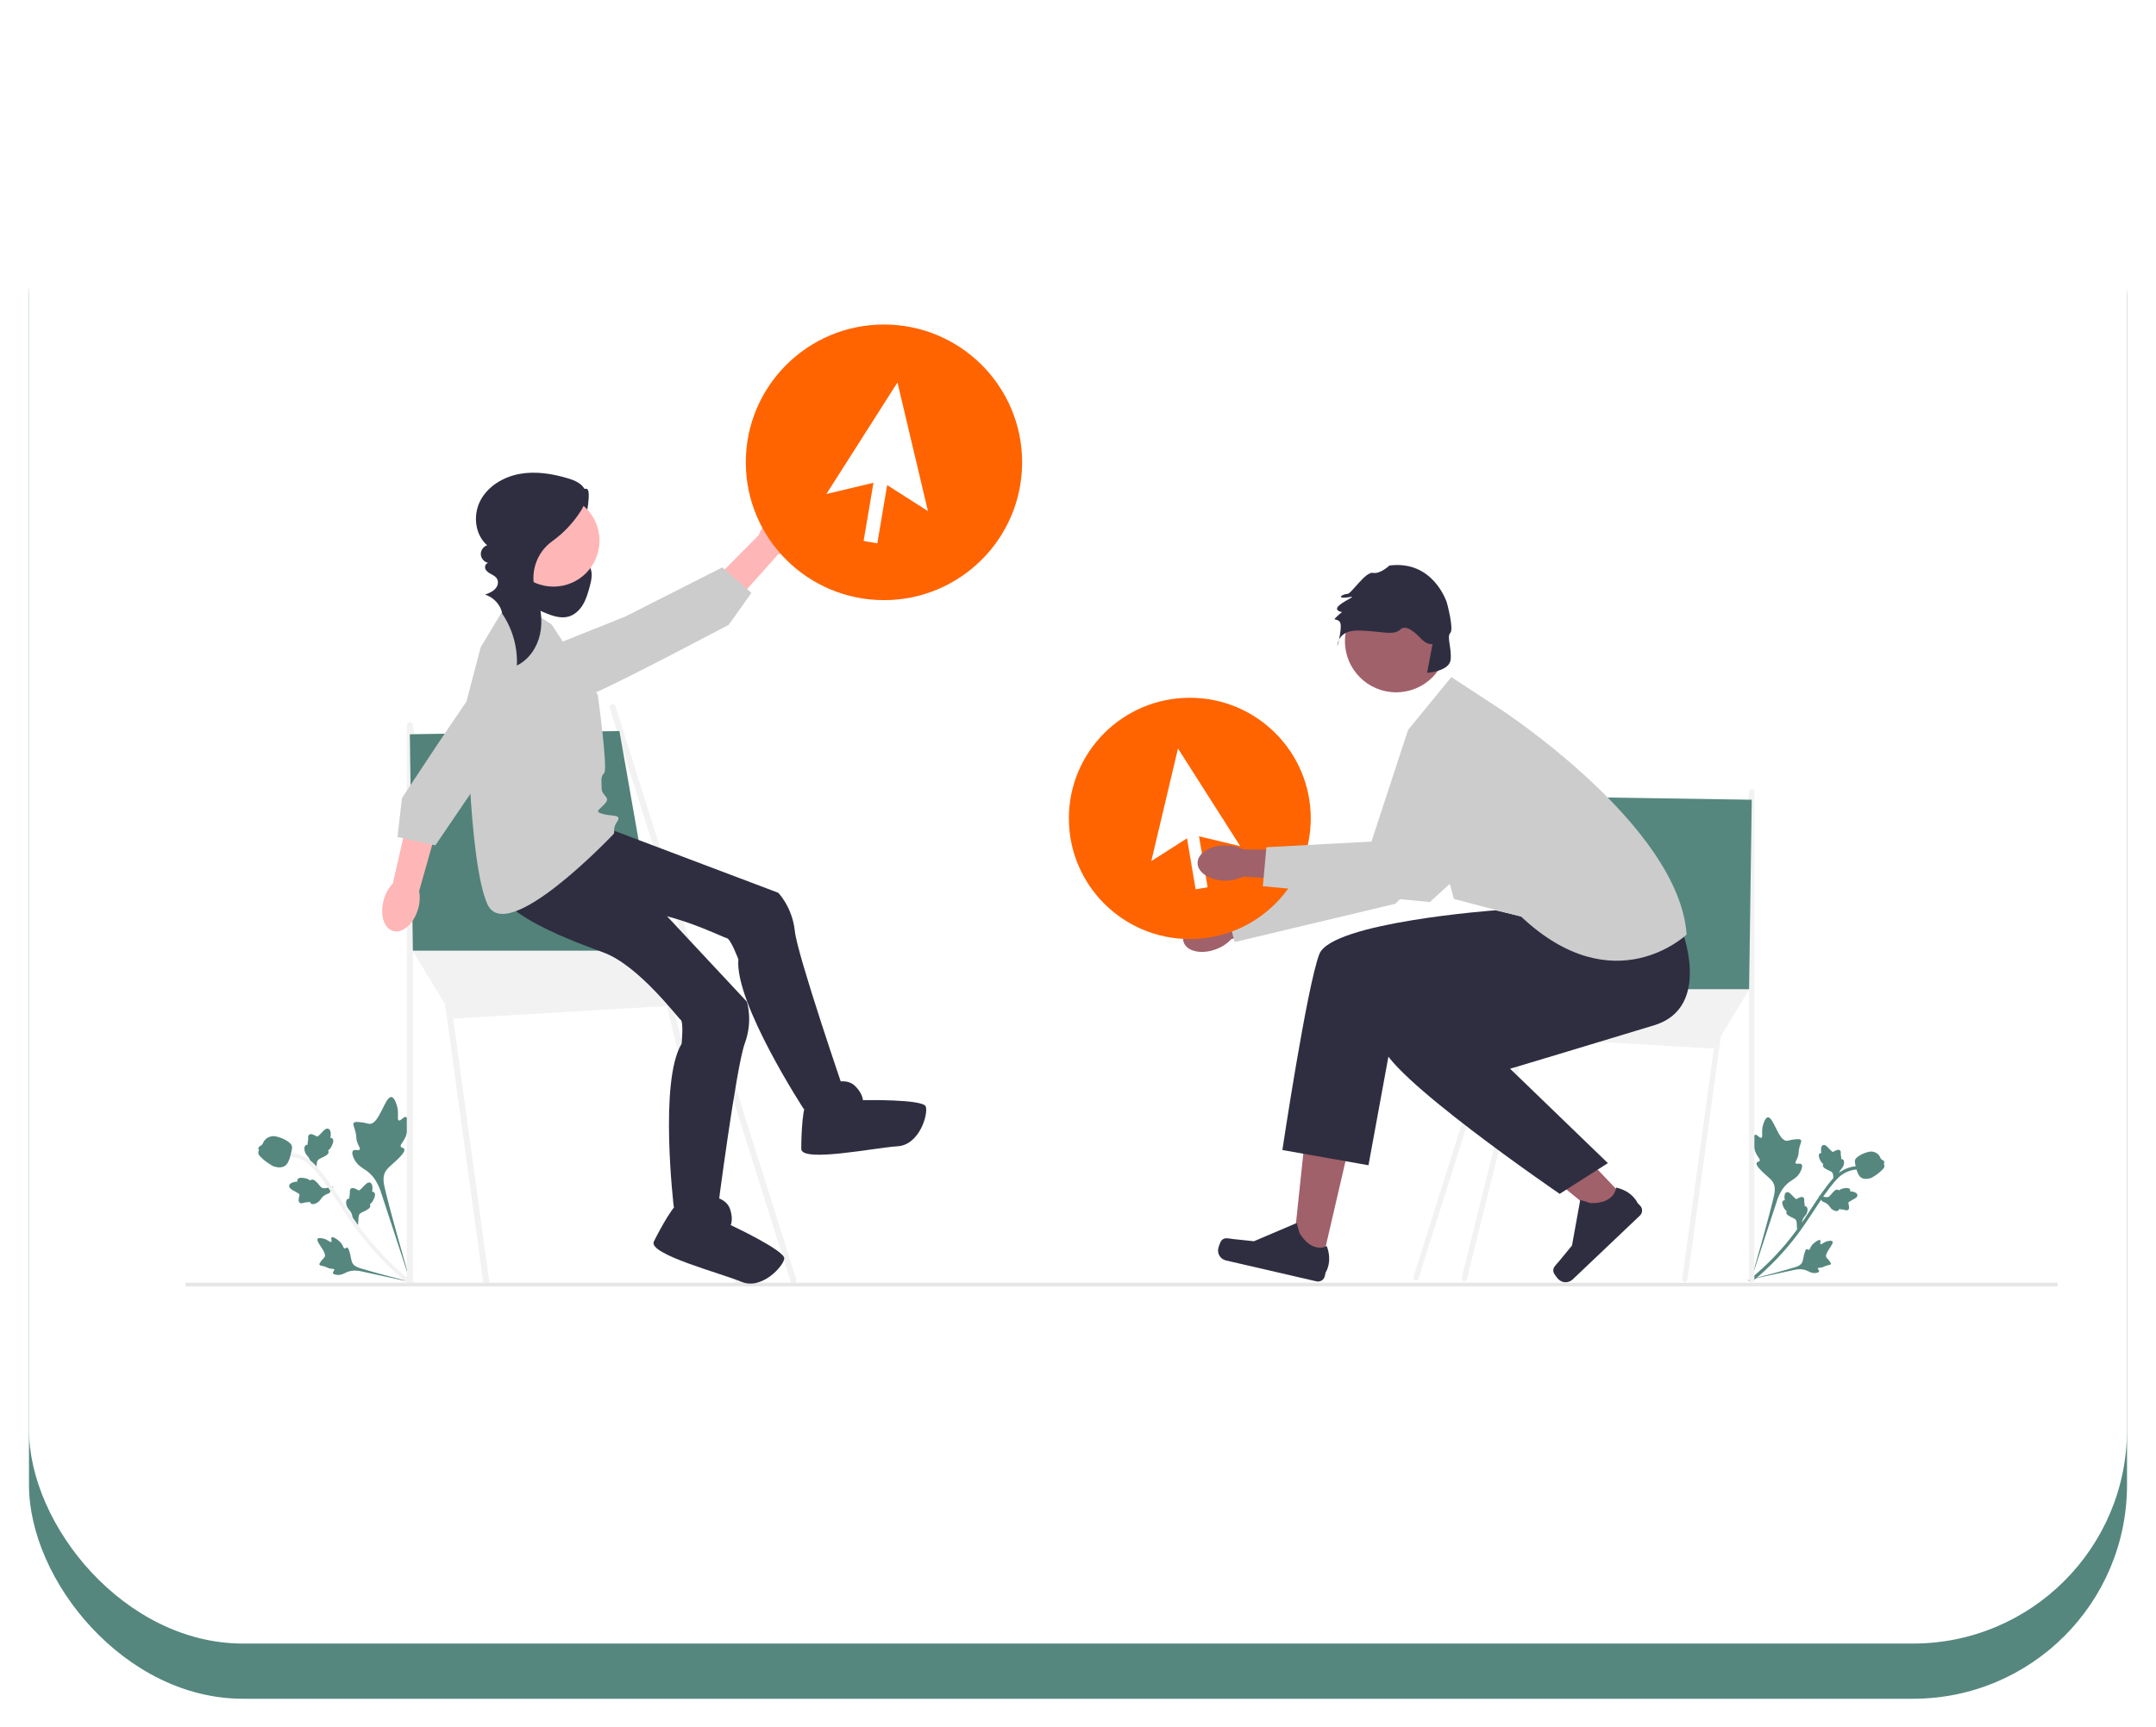<svg width="372" height="298" viewBox="0 0 372 298" fill="none" xmlns="http://www.w3.org/2000/svg">
<g filter="url(#filter0_d_2_1264)">
<rect x="5" y="14.526" width="362" height="278.645" rx="36.914" fill="#55877E"/>
</g>
<g filter="url(#filter1_d_2_1264)">
<rect x="5" y="5" width="362" height="278.645" rx="36.914" fill="white"/>
</g>
<g clip-path="url(#clip0_2_1264)">
<path d="M70.066 192.778C69.664 192.619 69.153 193.515 68.808 193.356C68.464 193.197 68.852 192.252 68.538 191.019C68.481 190.797 68.124 189.396 67.536 189.332C66.422 189.21 65.46 193.997 63.795 193.956C63.429 193.947 62.991 193.705 61.855 193.639C61.403 193.612 61.157 193.632 61.03 193.794C60.849 194.023 61.063 194.336 61.278 195.111C61.602 196.273 61.347 196.384 61.682 197.252C61.931 197.895 62.203 198.172 62.065 198.373C61.87 198.657 61.201 198.287 60.91 198.59C60.613 198.9 60.91 199.703 61.22 200.237C61.803 201.238 62.601 201.58 63.275 202.068C64.006 202.597 64.932 203.547 65.608 205.38L71.022 221.869C69.983 218.43 67.291 208.883 66.434 205.225C66.186 204.169 65.967 203.073 66.534 202.137C67.081 201.236 68.29 200.591 69.4 199.212C69.53 199.051 69.885 198.598 69.74 198.296C69.62 198.046 69.267 198.126 69.152 197.895C68.997 197.584 69.505 197.186 69.893 196.391C70.167 195.831 70.241 195.357 70.305 194.95C70.324 194.827 70.601 192.99 70.066 192.778Z" fill="#55877E"/>
<path d="M57.228 213.547C57.033 213.698 57.327 214.207 57.149 214.33C56.971 214.452 56.619 213.99 55.922 213.788C55.796 213.752 55.004 213.522 54.802 213.792C54.421 214.302 56.498 216.155 55.998 216.958C55.888 217.134 55.642 217.279 55.282 217.816C55.138 218.03 55.077 218.156 55.12 218.265C55.18 218.42 55.396 218.405 55.84 218.524C56.505 218.701 56.486 218.857 57.009 218.943C57.398 219.007 57.612 218.954 57.671 219.08C57.755 219.257 57.379 219.478 57.445 219.708C57.511 219.943 57.992 220.029 58.344 220.031C59.005 220.035 59.404 219.742 59.838 219.553C60.309 219.348 61.044 219.168 62.141 219.366L71.813 221.473C69.822 220.989 64.349 219.553 62.302 218.917C61.712 218.734 61.109 218.525 60.812 217.977C60.527 217.449 60.558 216.671 60.2 215.729C60.158 215.619 60.038 215.315 59.848 215.299C59.69 215.285 59.628 215.481 59.481 215.471C59.283 215.457 59.234 215.093 58.955 214.674C58.758 214.378 58.547 214.205 58.365 214.057C58.31 214.012 57.486 213.346 57.228 213.547Z" fill="#55877E"/>
<path d="M61.786 211.424L60.86 210.469L60.852 210.349C60.817 209.791 60.666 209.336 60.405 208.995C60.363 208.941 60.319 208.889 60.274 208.836C60.095 208.626 59.873 208.365 59.77 207.94C59.713 207.702 59.62 207.123 59.995 206.915C60.095 206.858 60.195 206.847 60.284 206.855C60.283 206.837 60.281 206.819 60.279 206.8C60.261 206.56 60.291 206.428 60.319 206.301C60.342 206.204 60.365 206.103 60.368 205.904C60.37 205.816 60.367 205.743 60.365 205.681C60.358 205.493 60.36 205.262 60.562 205.111C60.783 204.956 61.031 205.046 61.196 205.106C61.489 205.212 61.665 205.316 61.781 205.384C61.824 205.41 61.872 205.438 61.89 205.444C62.037 205.492 62.523 204.967 62.707 204.77C63.119 204.327 63.476 203.943 63.875 204.111C64.161 204.231 64.289 204.582 64.265 205.182C64.258 205.369 64.223 205.533 64.186 205.67C64.294 205.657 64.414 205.674 64.524 205.76C64.784 205.964 64.762 206.386 64.46 207.015C64.386 207.172 64.284 207.382 64.084 207.6C63.989 207.702 63.895 207.783 63.813 207.85C63.849 207.9 63.878 207.961 63.89 208.038C63.926 208.263 63.804 208.478 63.518 208.67C63.207 208.885 62.916 209.018 62.66 209.135C62.437 209.238 62.244 209.327 62.123 209.435C61.899 209.638 61.863 209.969 61.839 210.382L61.786 211.424Z" fill="#55877E"/>
<path d="M57.514 204.783L56.824 205.919L56.709 205.957C56.178 206.132 55.775 206.393 55.511 206.732C55.468 206.785 55.429 206.841 55.389 206.898C55.231 207.124 55.034 207.405 54.648 207.612C54.432 207.727 53.894 207.964 53.598 207.655C53.517 207.573 53.481 207.479 53.466 207.391C53.449 207.397 53.432 207.403 53.414 207.41C53.186 207.488 53.051 207.493 52.92 207.497C52.82 207.501 52.717 207.504 52.522 207.551C52.437 207.571 52.367 207.593 52.307 207.611C52.127 207.665 51.903 207.721 51.705 207.565C51.499 207.391 51.523 207.128 51.539 206.955C51.568 206.645 51.623 206.449 51.661 206.319C51.674 206.271 51.689 206.218 51.691 206.199C51.7 206.045 51.068 205.709 50.83 205.581C50.296 205.296 49.834 205.049 49.895 204.621C49.939 204.315 50.246 204.103 50.834 203.973C51.018 203.933 51.186 203.924 51.328 203.926C51.288 203.824 51.274 203.705 51.329 203.577C51.462 203.274 51.876 203.188 52.562 203.32C52.733 203.352 52.962 203.397 53.224 203.535C53.348 203.6 53.45 203.671 53.536 203.733C53.575 203.686 53.627 203.642 53.698 203.611C53.908 203.519 54.147 203.582 54.405 203.809C54.693 204.055 54.895 204.302 55.074 204.52C55.231 204.709 55.366 204.872 55.501 204.962C55.754 205.126 56.085 205.077 56.491 204.996L57.514 204.783Z" fill="#55877E"/>
<path d="M54.587 202.123L53.661 201.169L53.654 201.048C53.618 200.491 53.468 200.036 53.206 199.695C53.165 199.641 53.12 199.589 53.075 199.536C52.896 199.325 52.674 199.064 52.571 198.639C52.514 198.402 52.422 197.822 52.796 197.615C52.896 197.558 52.996 197.546 53.086 197.555C53.084 197.537 53.082 197.519 53.081 197.499C53.062 197.26 53.092 197.128 53.121 197.001C53.143 196.903 53.166 196.803 53.17 196.603C53.172 196.516 53.169 196.442 53.166 196.38C53.16 196.193 53.162 195.962 53.363 195.81C53.585 195.656 53.833 195.746 53.997 195.806C54.29 195.912 54.466 196.015 54.583 196.084C54.625 196.109 54.673 196.137 54.691 196.144C54.838 196.192 55.324 195.666 55.508 195.47C55.921 195.027 56.277 194.643 56.676 194.811C56.962 194.931 57.09 195.281 57.067 195.882C57.059 196.069 57.025 196.233 56.987 196.37C57.096 196.357 57.215 196.374 57.325 196.46C57.585 196.664 57.563 197.086 57.261 197.715C57.187 197.871 57.086 198.081 56.885 198.299C56.791 198.402 56.696 198.482 56.614 198.549C56.65 198.599 56.679 198.661 56.691 198.737C56.728 198.963 56.606 199.178 56.32 199.369C56.008 199.584 55.717 199.717 55.461 199.835C55.238 199.938 55.046 200.027 54.924 200.135C54.7 200.337 54.664 200.669 54.64 201.082L54.587 202.123Z" fill="#55877E"/>
<path d="M71.359 221.582L71.034 221.613L70.8 221.84C70.778 221.819 70.722 221.775 70.635 221.706C70.159 221.327 68.709 220.175 66.684 218.16C65.271 216.753 63.912 215.235 62.644 213.646C61.375 212.055 60.508 210.777 59.811 209.751C59.286 208.977 58.797 208.23 58.322 207.502C57.052 205.559 55.852 203.723 54.267 201.888C53.913 201.478 53.177 200.625 51.923 200.08C51.196 199.764 50.403 199.597 49.565 199.585L49.575 198.932C50.5 198.946 51.378 199.131 52.185 199.482C53.575 200.086 54.378 201.015 54.763 201.462C56.376 203.329 57.587 205.183 58.87 207.145C59.343 207.87 59.83 208.614 60.353 209.385C61.043 210.402 61.903 211.668 63.156 213.239C64.408 214.809 65.751 216.309 67.146 217.698C69.145 219.687 70.573 220.822 71.043 221.196C71.293 221.395 71.346 221.437 71.359 221.582Z" fill="#F2F2F2"/>
<path d="M49.251 201.138C49.23 201.154 49.208 201.17 49.185 201.186C48.726 201.502 48.114 201.553 47.365 201.338C47.014 201.237 46.721 201.039 46.136 200.643C46.045 200.582 45.593 200.268 45.071 199.759C44.73 199.427 44.616 199.266 44.584 199.071C44.547 198.854 44.597 198.645 44.691 198.457C44.646 198.413 44.612 198.358 44.593 198.289C44.515 198.006 44.771 197.853 44.909 197.769C44.979 197.728 45.068 197.676 45.151 197.605C45.282 197.494 45.324 197.397 45.387 197.251C45.448 197.112 45.524 196.938 45.689 196.748C46.012 196.37 46.419 196.231 46.554 196.184C47.258 195.939 47.87 196.161 48.579 196.417C48.721 196.469 49.224 196.668 49.758 197.06C50.144 197.343 50.254 197.516 50.316 197.66C50.443 197.956 50.402 198.213 50.261 198.82C50.115 199.454 50.041 199.771 49.946 200.003C49.724 200.542 49.585 200.881 49.251 201.138Z" fill="#55877E"/>
<path d="M70.715 163.285L78.286 175.789L122.412 173.184L110.663 158.075L70.715 163.285Z" fill="#F2F2F2"/>
<path d="M83.899 221.77C83.642 221.77 83.418 221.581 83.383 221.32L70.197 125.237C70.158 124.951 70.358 124.689 70.644 124.65C70.929 124.608 71.193 124.81 71.232 125.095L84.417 221.178C84.457 221.463 84.257 221.726 83.971 221.765C83.947 221.768 83.923 221.77 83.899 221.77Z" fill="#F2F2F2"/>
<path d="M70.715 221.892C70.426 221.892 70.192 221.659 70.192 221.371V125.184C70.192 124.897 70.426 124.663 70.715 124.663C71.003 124.663 71.237 124.897 71.237 125.184V221.371C71.237 221.659 71.003 221.892 70.715 221.892Z" fill="#F2F2F2"/>
<path d="M136.903 221.51C136.681 221.51 136.475 221.367 136.405 221.145L105.204 122.196C105.117 121.922 105.27 121.629 105.545 121.543C105.82 121.457 106.114 121.609 106.2 121.883L137.401 220.832C137.488 221.106 137.335 221.399 137.06 221.485C137.008 221.502 136.955 221.51 136.903 221.51Z" fill="#F2F2F2"/>
<path d="M127.373 221.631C127.14 221.631 126.927 221.475 126.867 221.239L105.196 133.91C105.125 133.631 105.294 133.347 105.573 133.276C105.853 133.206 106.137 133.374 106.208 133.653L127.879 220.982C127.95 221.261 127.781 221.544 127.502 221.615C127.459 221.626 127.415 221.631 127.373 221.631Z" fill="#F2F2F2"/>
<path d="M70.715 126.717L106.877 126.162L113.535 164.066H71.237L70.715 126.717Z" fill="#528279"/>
<path d="M355 221.363H32V222H355V221.363Z" fill="#E6E6E6"/>
<path d="M98.226 85.3C99.322 85.915 101.09 83.485 101.491 84.674C101.892 85.862 100.921 90.658 100.42 91.808C100.172 92.38 99.82 92.903 99.576 93.476C99.331 94.05 99.2 94.71 99.416 95.294C99.792 96.312 101.032 96.726 101.646 97.621C102.362 98.663 102.073 100.067 101.739 101.285C101.45 102.335 101.143 103.395 100.587 104.332C100.032 105.27 99.195 106.086 98.148 106.396C96.817 106.791 95.393 106.322 94.109 105.792C92.874 105.283 91.653 104.705 90.603 103.881C89.553 103.057 88.677 101.963 88.309 100.681C87.849 99.074 88.234 97.314 89.031 95.843C89.828 94.373 91.007 93.147 92.217 91.991C94.255 90.042 96.424 88.23 98.704 86.571" fill="#2F2E41"/>
<path d="M105.027 143.015L134.265 154.065C134.265 154.065 136.702 156.496 137.145 160.696C137.588 164.895 145.784 188.763 145.784 188.763L138.695 191.415C138.695 191.415 126.734 173.072 127.399 165.558C127.399 165.558 126.07 162.015 125.405 161.908C124.741 161.801 114.773 156.717 108.349 157.38C101.926 158.043 85.091 160.033 84.648 152.297C84.206 144.562 88.091 144.562 88.091 144.562L105.027 143.015Z" fill="#2F2E41"/>
<path d="M144.233 186.774C144.233 186.774 146.227 186.111 147.556 187.437C148.885 188.763 148.885 189.868 148.885 189.868C148.885 189.868 159.295 189.647 159.738 190.973C160.181 192.299 158.631 197.603 154.865 197.824C151.1 198.045 138.252 200.697 138.252 198.266C138.252 195.835 138.474 190.31 139.36 190.31C140.246 190.31 144.233 186.774 144.233 186.774Z" fill="#2F2E41"/>
<path d="M107.552 150.044L128.863 172.871C128.863 172.871 129.968 176.127 128.502 180.088C127.035 184.049 123.789 209.07 123.789 209.07L116.257 208.316C116.257 208.316 113.674 186.584 117.605 180.141C117.605 180.141 117.986 176.377 117.438 175.987C116.89 175.598 110.209 166.636 104.155 164.392C98.102 162.148 82.125 156.493 85.161 149.362C88.198 142.231 91.681 143.948 91.681 143.948L107.552 150.044Z" fill="#2F2E41"/>
<path d="M123.281 206.602C123.281 206.602 125.363 206.888 125.966 208.664C126.569 210.441 126.079 211.431 126.079 211.431C126.079 211.431 135.511 215.833 135.32 217.218C135.128 218.603 131.384 222.673 127.909 221.207C124.435 219.742 111.739 216.443 112.818 214.263C113.897 212.083 116.548 207.227 117.343 207.619C118.137 208.01 123.281 206.602 123.281 206.602Z" fill="#2F2E41"/>
<path d="M88.082 103.124L95.17 107.765L103.144 119.92C103.144 119.92 104.916 132.738 104.252 133.401C103.587 134.064 103.809 134.727 103.809 136.053C103.809 137.38 105.436 137.52 104.401 138.666C103.366 139.811 102.497 140.049 104.039 140.482C105.581 140.916 107.372 140.493 106.476 141.809C105.581 143.126 106.245 143.568 105.802 144.01C105.359 144.452 87.427 163.348 84.104 156.055C80.781 148.762 80.551 120.804 80.551 120.804L82.944 111.697L88.082 103.124Z" fill="#CCCCCC"/>
<path d="M66.243 155.191C65.488 157.736 66.193 160.187 67.816 160.666C69.439 161.144 71.366 159.47 72.12 156.924C72.435 155.911 72.503 154.838 72.317 153.793L75.376 142.971L70.256 141.647L67.784 152.457C67.058 153.232 66.53 154.17 66.243 155.191Z" fill="#FFB6B6"/>
<path d="M95.406 118.493C95.406 118.493 87.15 112.205 84.008 116.17C80.865 120.136 69.353 137.741 69.353 137.741L68.589 144.45L75.118 145.888L85.671 130.373L95.406 118.493Z" fill="#CCCCCC"/>
<path d="M136.911 94.055C138.804 92.192 139.375 89.706 138.186 88.504C136.997 87.302 134.499 87.839 132.605 89.704C131.838 90.438 131.259 91.345 130.916 92.349L122.994 100.347L126.835 103.976L134.237 95.706C135.247 95.377 136.164 94.811 136.911 94.055Z" fill="#FFB6B6"/>
<path d="M93.6 112.113C93.6 112.113 97.78 121.6 102.452 119.644C107.125 117.688 125.733 107.83 125.733 107.83L129.652 102.326L124.633 97.918L107.878 106.409L93.6 112.113Z" fill="#CCCCCC"/>
<path d="M95.49 101.238C99.88 101.238 103.44 97.687 103.44 93.306C103.44 88.925 99.88 85.374 95.49 85.374C91.099 85.374 87.539 88.925 87.539 93.306C87.539 97.687 91.099 101.238 95.49 101.238Z" fill="#FFB6B6"/>
<path d="M86.527 105.729C88.383 108.37 89.332 111.633 89.181 114.855C91.285 113.838 92.705 111.689 93.188 109.407C93.672 107.125 93.303 104.729 92.526 102.529C92.519 102.507 92.511 102.485 92.503 102.463C91.324 99.161 92.419 95.47 95.267 93.418C97.188 92.033 98.855 90.296 100.133 88.305C100.855 87.181 101.469 85.771 100.93 84.549C100.433 83.423 99.149 82.897 97.967 82.545C95.27 81.741 92.403 81.283 89.635 81.792C86.866 82.301 84.2 83.889 82.891 86.377C81.583 88.864 81.926 92.258 84.05 94.102C83.38 94.318 82.906 95.027 82.963 95.727C83.02 96.427 83.602 97.05 84.298 97.156C83.844 97.14 83.576 97.737 83.738 98.16C83.9 98.584 84.317 98.847 84.716 99.065C85.283 99.376 85.912 99.7 85.915 100.514C85.916 100.84 85.799 101.156 85.609 101.421C85.147 102.064 84.402 102.353 83.685 102.625C85.202 103.07 86.412 104.423 86.683 105.978" fill="#2F2E41"/>
<path d="M152.521 103.571C165.685 103.571 176.358 92.922 176.358 79.787C176.358 66.652 165.685 56.004 152.521 56.004C139.356 56.004 128.683 66.652 128.683 79.787C128.683 92.922 139.356 103.571 152.521 103.571Z" fill="#FF6400"/>
<path d="M151.285 79.9L149.009 93.368L151.375 93.766L153.651 80.298L151.285 79.9Z" fill="white"/>
<path d="M160.108 88.202L151.975 83.015L142.587 85.254L154.849 66.007L160.108 88.202Z" fill="white"/>
<path d="M302.818 195.848C303.169 195.709 303.617 196.493 303.919 196.354C304.22 196.214 303.88 195.387 304.155 194.308C304.205 194.114 304.518 192.888 305.032 192.831C306.008 192.725 306.85 196.915 308.308 196.879C308.627 196.872 309.011 196.659 310.006 196.601C310.401 196.578 310.616 196.596 310.728 196.737C310.887 196.937 310.699 197.212 310.51 197.89C310.227 198.908 310.45 199.005 310.157 199.764C309.939 200.328 309.701 200.57 309.822 200.746C309.993 200.995 310.578 200.67 310.833 200.936C311.093 201.207 310.833 201.91 310.561 202.377C310.051 203.254 309.352 203.553 308.763 203.98C308.122 204.444 307.312 205.275 306.72 206.88L301.981 221.314C302.891 218.304 305.247 209.946 305.997 206.744C306.214 205.82 306.406 204.861 305.909 204.041C305.431 203.252 304.372 202.687 303.4 201.48C303.287 201.339 302.976 200.943 303.103 200.678C303.208 200.459 303.517 200.53 303.618 200.327C303.754 200.055 303.308 199.707 302.969 199.011C302.729 198.52 302.664 198.106 302.608 197.749C302.592 197.642 302.349 196.034 302.818 195.848Z" fill="#55877E"/>
<path d="M314.056 214.029C314.226 214.161 313.97 214.607 314.125 214.714C314.281 214.822 314.59 214.417 315.2 214.24C315.31 214.208 316.003 214.008 316.179 214.243C316.513 214.69 314.695 216.312 315.133 217.015C315.229 217.17 315.444 217.296 315.76 217.767C315.885 217.954 315.939 218.064 315.901 218.159C315.849 218.295 315.66 218.282 315.271 218.386C314.689 218.541 314.706 218.678 314.248 218.753C313.907 218.809 313.72 218.763 313.668 218.872C313.595 219.028 313.924 219.221 313.866 219.422C313.808 219.628 313.387 219.704 313.079 219.705C312.5 219.708 312.152 219.452 311.772 219.287C311.359 219.107 310.716 218.95 309.756 219.123L301.288 220.967C303.031 220.544 307.822 219.287 309.614 218.73C310.131 218.57 310.658 218.387 310.918 217.907C311.168 217.445 311.141 216.764 311.454 215.94C311.491 215.843 311.596 215.577 311.763 215.563C311.901 215.551 311.955 215.722 312.084 215.713C312.257 215.701 312.3 215.383 312.544 215.016C312.716 214.757 312.902 214.606 313.061 214.475C313.109 214.436 313.83 213.854 314.056 214.029Z" fill="#55877E"/>
<path d="M310.066 212.17L310.877 211.335L310.883 211.229C310.914 210.741 311.046 210.343 311.275 210.045C311.311 209.997 311.35 209.952 311.39 209.905C311.546 209.721 311.741 209.492 311.831 209.12C311.881 208.913 311.962 208.405 311.634 208.223C311.546 208.174 311.459 208.164 311.38 208.171C311.382 208.155 311.383 208.14 311.385 208.122C311.401 207.913 311.375 207.797 311.35 207.686C311.33 207.601 311.31 207.513 311.307 207.338C311.305 207.261 311.308 207.197 311.31 207.143C311.316 206.979 311.314 206.777 311.137 206.644C310.944 206.509 310.727 206.588 310.583 206.64C310.326 206.732 310.172 206.823 310.07 206.883C310.033 206.906 309.991 206.93 309.975 206.936C309.846 206.978 309.421 206.518 309.26 206.346C308.899 205.958 308.587 205.622 308.237 205.769C307.987 205.874 307.875 206.181 307.896 206.706C307.902 206.87 307.932 207.014 307.965 207.134C307.87 207.123 307.765 207.137 307.669 207.213C307.442 207.391 307.461 207.761 307.725 208.311C307.79 208.448 307.879 208.632 308.054 208.823C308.137 208.913 308.22 208.983 308.292 209.042C308.26 209.085 308.235 209.139 308.224 209.206C308.192 209.404 308.299 209.592 308.55 209.759C308.822 209.948 309.077 210.064 309.301 210.167C309.496 210.257 309.665 210.335 309.771 210.429C309.967 210.607 309.999 210.897 310.02 211.259L310.066 212.17Z" fill="#55877E"/>
<path d="M313.805 206.357L314.41 207.351L314.51 207.384C314.976 207.538 315.328 207.766 315.56 208.063C315.596 208.11 315.631 208.159 315.666 208.209C315.804 208.407 315.977 208.652 316.314 208.834C316.503 208.935 316.974 209.141 317.234 208.871C317.305 208.799 317.336 208.717 317.349 208.64C317.364 208.645 317.379 208.651 317.395 208.657C317.594 208.725 317.713 208.729 317.827 208.733C317.915 208.736 318.005 208.739 318.175 208.78C318.25 208.798 318.312 208.817 318.364 208.833C318.521 208.88 318.718 208.929 318.891 208.793C319.071 208.64 319.05 208.41 319.036 208.258C319.011 207.987 318.962 207.815 318.93 207.702C318.918 207.66 318.904 207.613 318.903 207.597C318.895 207.462 319.449 207.168 319.657 207.056C320.124 206.806 320.529 206.59 320.475 206.216C320.437 205.948 320.168 205.761 319.653 205.648C319.493 205.613 319.345 205.606 319.221 205.607C319.256 205.518 319.268 205.413 319.22 205.301C319.104 205.036 318.741 204.961 318.14 205.076C317.991 205.105 317.79 205.143 317.561 205.264C317.453 205.321 317.364 205.384 317.288 205.438C317.254 205.397 317.209 205.358 317.146 205.331C316.963 205.25 316.753 205.306 316.527 205.505C316.275 205.72 316.098 205.936 315.941 206.127C315.804 206.292 315.686 206.435 315.568 206.514C315.346 206.658 315.057 206.615 314.701 206.544L313.805 206.357Z" fill="#55877E"/>
<path d="M316.368 204.029L317.178 203.193L317.185 203.088C317.216 202.6 317.348 202.201 317.577 201.903C317.613 201.856 317.652 201.81 317.691 201.764C317.848 201.58 318.043 201.351 318.133 200.979C318.182 200.771 318.263 200.264 317.936 200.082C317.848 200.032 317.76 200.022 317.682 200.03C317.684 200.014 317.685 199.998 317.687 199.981C317.703 199.771 317.677 199.656 317.651 199.545C317.632 199.459 317.612 199.371 317.609 199.197C317.607 199.12 317.61 199.056 317.612 199.001C317.617 198.837 317.616 198.635 317.439 198.503C317.245 198.367 317.028 198.446 316.884 198.498C316.628 198.591 316.474 198.682 316.372 198.742C316.334 198.764 316.292 198.789 316.277 198.794C316.148 198.836 315.722 198.376 315.561 198.204C315.201 197.816 314.888 197.481 314.539 197.627C314.289 197.732 314.177 198.039 314.197 198.565C314.204 198.729 314.234 198.873 314.267 198.993C314.172 198.981 314.067 198.996 313.971 199.071C313.744 199.25 313.763 199.619 314.027 200.17C314.092 200.307 314.181 200.49 314.356 200.681C314.439 200.771 314.522 200.841 314.593 200.9C314.562 200.944 314.536 200.997 314.526 201.065C314.494 201.262 314.601 201.45 314.851 201.618C315.124 201.806 315.378 201.923 315.603 202.026C315.798 202.116 315.966 202.194 316.073 202.288C316.269 202.465 316.3 202.756 316.322 203.117L316.368 204.029Z" fill="#55877E"/>
<path d="M301.685 221.063L301.971 221.09L302.175 221.289C302.194 221.271 302.243 221.232 302.32 221.172C302.736 220.84 304.006 219.831 305.778 218.067C307.015 216.836 308.205 215.507 309.314 214.116C310.426 212.723 311.185 211.605 311.795 210.706C312.255 210.028 312.682 209.375 313.098 208.738C314.21 207.036 315.261 205.429 316.648 203.823C316.958 203.464 317.602 202.717 318.7 202.24C319.336 201.963 320.031 201.817 320.764 201.807L320.756 201.235C319.946 201.247 319.177 201.409 318.47 201.716C317.254 202.246 316.551 203.059 316.214 203.45C314.802 205.085 313.741 206.707 312.619 208.425C312.204 209.06 311.779 209.711 311.32 210.386C310.716 211.276 309.964 212.384 308.867 213.759C307.77 215.134 306.595 216.447 305.374 217.663C303.624 219.404 302.373 220.398 301.963 220.725C301.743 220.899 301.697 220.936 301.685 221.063Z" fill="#55877E"/>
<path d="M321.039 203.166C321.058 203.181 321.077 203.195 321.097 203.208C321.499 203.485 322.035 203.53 322.69 203.342C322.997 203.253 323.254 203.079 323.766 202.733C323.845 202.679 324.241 202.405 324.698 201.959C324.997 201.668 325.096 201.527 325.125 201.357C325.157 201.167 325.113 200.984 325.031 200.82C325.07 200.781 325.1 200.732 325.116 200.672C325.185 200.424 324.961 200.291 324.84 200.217C324.778 200.181 324.701 200.136 324.629 200.074C324.514 199.976 324.477 199.892 324.421 199.764C324.368 199.642 324.301 199.49 324.157 199.323C323.874 198.993 323.518 198.87 323.4 198.83C322.784 198.615 322.248 198.809 321.627 199.034C321.503 199.079 321.063 199.253 320.595 199.597C320.258 199.844 320.161 199.996 320.107 200.122C319.996 200.381 320.032 200.606 320.155 201.137C320.283 201.692 320.348 201.97 320.431 202.173C320.625 202.645 320.747 202.941 321.039 203.166Z" fill="#55877E"/>
<path d="M228.033 218.162L222.989 216.997L225.092 197.031L232.537 198.751L228.033 218.162Z" fill="#A0616A"/>
<path d="M210.778 214.057C210.56 214.285 210.28 215.117 210.208 215.424C209.99 216.368 210.579 217.309 211.524 217.528L227.144 221.135C227.789 221.284 228.433 220.883 228.582 220.239L228.733 219.59C228.733 219.59 229.958 217.819 228.925 215.048C228.925 215.048 226.511 216.473 224.24 212.843L223.734 211.067L216.36 214.213L212.765 213.835C211.978 213.752 211.325 213.487 210.778 214.057Z" fill="#2F2E41"/>
<path d="M280.96 207.401L277.211 210.962L261.656 198.228L267.19 192.971L280.96 207.401Z" fill="#A0616A"/>
<path d="M268.034 219.52C268.105 219.827 268.647 220.519 268.865 220.747C269.534 221.448 270.647 221.475 271.349 220.808L282.96 209.776C283.44 209.32 283.458 208.563 283.002 208.085L282.541 207.603C282.541 207.603 281.732 205.607 278.844 204.944C278.844 204.944 278.71 207.74 274.422 207.635L272.657 207.08L271.234 214.955L268.941 217.743C268.439 218.353 267.858 218.751 268.034 219.52Z" fill="#2F2E41"/>
<path d="M302.25 170.03L295.621 180.976L256.994 178.696L267.279 165.469L302.25 170.03Z" fill="#F2F2F2"/>
<path d="M290.708 221.227C290.933 221.227 291.129 221.062 291.16 220.833L302.703 136.722C302.737 136.472 302.562 136.242 302.312 136.208C302.062 136.172 301.831 136.349 301.797 136.598L290.254 220.709C290.22 220.959 290.395 221.189 290.645 221.223C290.666 221.226 290.687 221.227 290.708 221.227Z" fill="#F2F2F2"/>
<path d="M302.25 221.334C302.502 221.334 302.707 221.13 302.707 220.878V136.676C302.707 136.425 302.502 136.22 302.25 136.22C301.997 136.22 301.793 136.425 301.793 136.676V220.878C301.793 221.13 301.997 221.334 302.25 221.334Z" fill="#F2F2F2"/>
<path d="M244.308 221C244.503 221 244.683 220.875 244.744 220.68L272.058 134.06C272.134 133.82 272 133.564 271.759 133.488C271.518 133.413 271.262 133.546 271.186 133.787L243.872 220.406C243.796 220.647 243.93 220.903 244.171 220.978C244.217 220.993 244.263 221 244.308 221Z" fill="#F2F2F2"/>
<path d="M252.651 221.106C252.855 221.106 253.041 220.969 253.094 220.763L272.065 144.315C272.127 144.071 271.979 143.822 271.735 143.76C271.489 143.698 271.241 143.846 271.179 144.09L252.208 220.538C252.146 220.782 252.293 221.03 252.538 221.092C252.576 221.102 252.614 221.106 252.651 221.106Z" fill="#F2F2F2"/>
<path d="M302.25 138.018L270.593 137.532L264.765 170.714H301.793L302.25 138.018Z" fill="#55877E"/>
<path d="M290.086 160.211C290.086 160.211 295.591 173.836 285.41 176.944C275.229 180.052 260.556 184.442 260.556 184.442L277.425 200.733L269.109 206.035C269.109 206.035 238.43 185.069 238.43 180.052C238.43 175.035 263.572 162.036 263.572 162.036L277.425 157.097L290.086 160.211Z" fill="#2F2E41"/>
<path d="M258.038 157.097C258.038 157.097 229.775 159.168 227.645 164.65C225.515 170.131 221.264 198.47 221.264 198.47L236.12 201.099L240.552 176.944L281.222 162.504L258.038 157.097Z" fill="#2F2E41"/>
<path d="M242.957 125.958L250.42 116.855L258.663 122.249C258.663 122.249 289.727 142.386 291.011 161.28C291.011 161.28 278.513 173.275 262.476 158.21L250.854 155.135L242.957 125.958Z" fill="#CCCCCC"/>
<path d="M209.812 163.82C207.333 164.751 204.842 164.23 204.249 162.656C203.655 161.082 205.183 159.051 207.662 158.12C208.747 157.712 209.834 157.583 210.764 157.699L221.318 153.885L223.006 158.865L212.423 162.096C211.8 162.794 210.897 163.412 209.812 163.82Z" fill="#A0616A"/>
<path d="M245.448 126.749L242.957 125.958L235.833 147.677L211.471 156.594L213.027 162.58L240.73 155.984L251.423 145.58L245.448 126.749Z" fill="#CCCCCC"/>
<path d="M240.897 119.48C245.778 119.48 249.734 115.532 249.734 110.662C249.734 105.792 245.778 101.845 240.897 101.845C236.016 101.845 232.059 105.792 232.059 110.662C232.059 115.532 236.016 119.48 240.897 119.48Z" fill="#A0616A"/>
<path d="M249.65 104.017C249.65 104.017 247.351 96.61 239.726 97.6C239.726 97.6 238.185 99.099 236.883 98.866C235.581 98.633 233.14 102.508 232.488 102.5C231.835 102.492 230.74 103.129 231.827 103.143C232.914 103.156 234.099 102.629 232.584 103.478C231.069 104.326 230.063 105.073 231.145 105.521C232.226 105.968 232.433 104.778 231.029 106.062C229.625 107.346 230.479 106.598 231.123 107.257C231.767 107.916 230.754 111.507 230.754 111.507C230.754 111.507 230.669 108.77 234.365 108.816C238.062 108.863 240.443 109.76 241.544 108.689C242.645 107.618 244.261 109.272 245.278 110.312C246.295 111.353 247.168 111.147 247.168 111.147L246.235 116.126C246.235 116.126 250.044 115.856 250.286 113.898C250.529 111.941 249.576 109.875 250.236 109.232C250.897 108.59 249.65 104.017 249.65 104.017Z" fill="#2F2E41"/>
<path d="M205.293 162.061C216.817 162.061 226.16 152.739 226.16 141.241C226.16 129.742 216.817 120.421 205.293 120.421C193.768 120.421 184.426 129.742 184.426 141.241C184.426 152.739 193.768 162.061 205.293 162.061Z" fill="#FF6400"/>
<path d="M206.374 141.339L204.303 141.688L206.296 153.478L208.367 153.129L206.374 141.339Z" fill="white"/>
<path d="M198.65 148.607L205.77 144.066L213.989 146.027L203.254 129.178L198.65 148.607Z" fill="white"/>
<path d="M211.429 151.978C208.781 151.979 206.633 150.617 206.632 148.935C206.631 147.254 208.777 145.889 211.426 145.888C212.586 145.887 213.649 146.148 214.479 146.582L225.702 146.716L225.527 151.97L214.481 151.28C213.652 151.715 212.589 151.977 211.429 151.978Z" fill="#A0616A"/>
<path d="M254.091 126.055C259.513 131.968 260.179 140.813 255.703 147.468L246.716 155.67L217.899 152.942L218.506 146.212L238.873 145.119L254.091 126.055Z" fill="#CCCCCC"/>
</g>
<defs>
<filter id="filter0_d_2_1264" x="0.237" y="9.763" width="371.526" height="288.171" filterUnits="userSpaceOnUse" color-interpolation-filters="sRGB">
<feFlood flood-opacity="0" result="BackgroundImageFix"/>
<feColorMatrix in="SourceAlpha" type="matrix" values="0 0 0 0 0 0 0 0 0 0 0 0 0 0 0 0 0 0 127 0" result="hardAlpha"/>
<feOffset/>
<feGaussianBlur stdDeviation="2.382"/>
<feComposite in2="hardAlpha" operator="out"/>
<feColorMatrix type="matrix" values="0 0 0 0 0 0 0 0 0 0 0 0 0 0 0 0 0 0 0.25 0"/>
<feBlend mode="normal" in2="BackgroundImageFix" result="effect1_dropShadow_2_1264"/>
<feBlend mode="normal" in="SourceGraphic" in2="effect1_dropShadow_2_1264" result="shape"/>
</filter>
<filter id="filter1_d_2_1264" x="0.237" y="0.237" width="371.526" height="288.171" filterUnits="userSpaceOnUse" color-interpolation-filters="sRGB">
<feFlood flood-opacity="0" result="BackgroundImageFix"/>
<feColorMatrix in="SourceAlpha" type="matrix" values="0 0 0 0 0 0 0 0 0 0 0 0 0 0 0 0 0 0 127 0" result="hardAlpha"/>
<feOffset/>
<feGaussianBlur stdDeviation="2.382"/>
<feComposite in2="hardAlpha" operator="out"/>
<feColorMatrix type="matrix" values="0 0 0 0 0 0 0 0 0 0 0 0 0 0 0 0 0 0 0.25 0"/>
<feBlend mode="normal" in2="BackgroundImageFix" result="effect1_dropShadow_2_1264"/>
<feBlend mode="normal" in="SourceGraphic" in2="effect1_dropShadow_2_1264" result="shape"/>
</filter>
<clipPath id="clip0_2_1264">
<rect width="323" height="166" fill="white" transform="translate(32 56)"/>
</clipPath>
</defs>
</svg>
